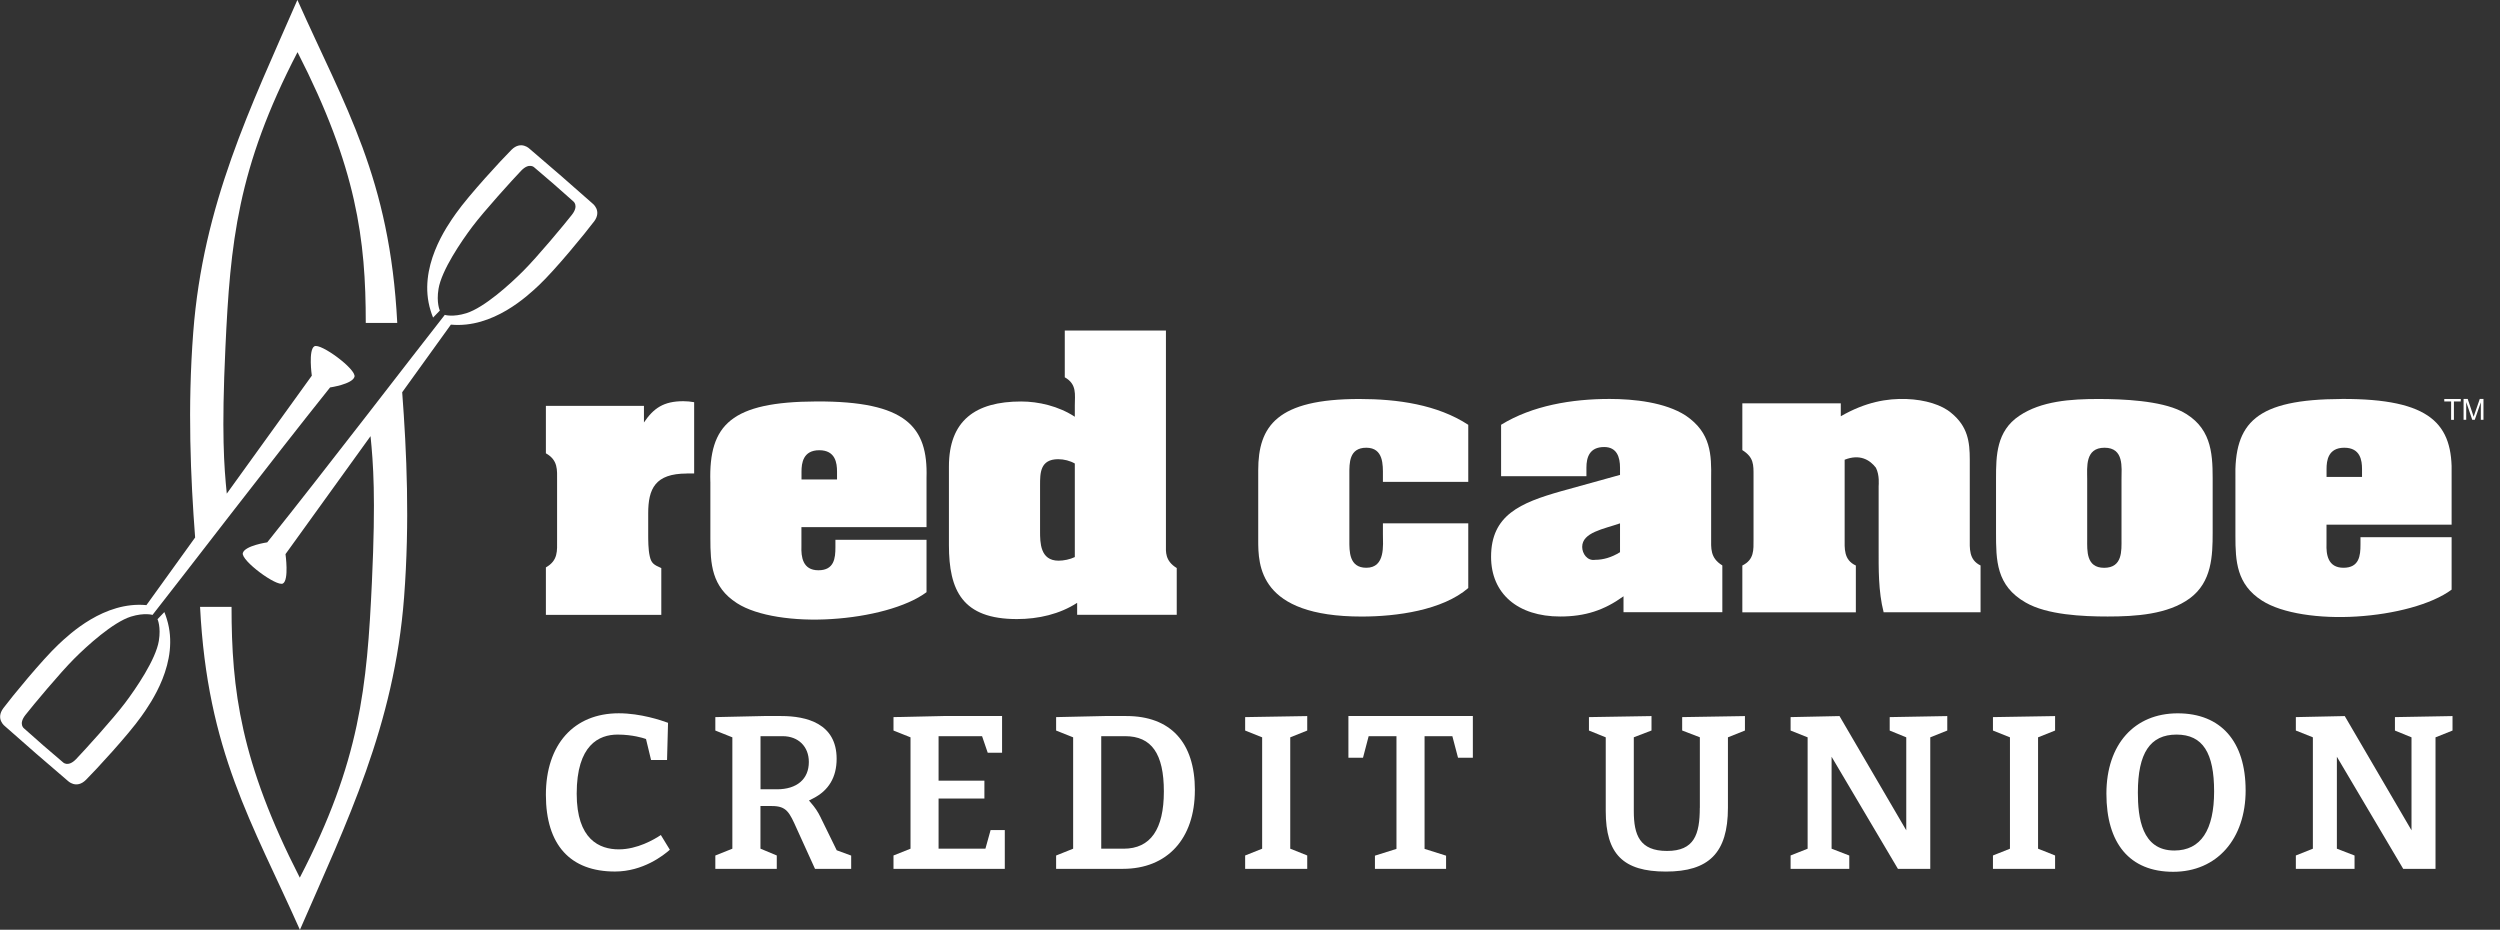 <svg width="121" height="45" viewBox="0 0 121 45" fill="none" xmlns="http://www.w3.org/2000/svg">
<rect x="0" y="0" width="121" height="45" fill="#333333" stroke="none"/>
<g clip-path="url(#clip0_10510_108813)">
<path d="M33.242 22.917H33.597V19.466C33.428 19.435 33.242 19.418 33.073 19.418C32.12 19.418 31.635 19.755 31.167 20.447V19.644H26.421V21.94C27.019 22.277 26.963 22.743 26.963 23.272V26.129C26.963 26.659 27.019 27.125 26.421 27.462V29.758H32.007V27.495C31.634 27.334 31.521 27.254 31.447 26.918C31.373 26.598 31.373 26.148 31.373 25.826V24.845C31.373 23.657 31.707 22.919 33.242 22.919V22.917Z" fill="white"/>
<path d="M34.382 23.318V26.062C34.382 27.281 34.437 28.406 35.669 29.193C36.641 29.82 38.454 30.077 40.247 29.962C42.059 29.851 43.872 29.385 44.844 28.662V26.125H40.434V26.495C40.434 27.009 40.379 27.601 39.611 27.601C38.843 27.601 38.771 26.942 38.789 26.445V25.514H44.844V23.121C44.918 20.649 43.854 19.413 39.518 19.43C35.388 19.447 34.304 20.553 34.38 23.314L34.382 23.318ZM38.793 22.82C38.793 22.418 38.867 21.791 39.653 21.791C40.44 21.791 40.512 22.418 40.512 22.82V23.205H38.793V22.82Z" fill="white"/>
<path d="M52.134 29.756H56.954V27.493C56.375 27.139 56.431 26.69 56.431 26.384V15.998H51.535V18.261C52.134 18.598 52.021 19.096 52.021 19.625V20.171C51.236 19.656 50.265 19.432 49.423 19.432C47.199 19.432 45.928 20.363 45.928 22.578V26.383C45.928 28.583 46.581 29.963 49.218 29.963C50.263 29.963 51.292 29.723 52.134 29.177V29.754V29.756ZM52.021 26.962C51.797 27.073 51.481 27.137 51.236 27.137C50.339 27.137 50.339 26.255 50.339 25.709V23.477C50.339 22.9 50.339 22.225 51.218 22.225C51.499 22.225 51.797 22.304 52.021 22.434V26.96V26.962Z" fill="white"/>
<path d="M60.898 22.762V26.133C60.898 27.352 60.916 29.841 65.906 29.841C67.607 29.841 69.813 29.536 71.064 28.461V25.33H66.933V25.859C66.933 26.373 67.065 27.48 66.13 27.48C65.29 27.48 65.309 26.677 65.309 26.164V22.937C65.309 22.423 65.29 21.67 66.13 21.67C66.971 21.67 66.933 22.521 66.933 23.002V23.322H71.064V20.561C69.569 19.583 67.644 19.311 65.794 19.311C61.813 19.311 60.898 20.611 60.898 22.762Z" fill="white"/>
<path d="M78.576 29.632H83.361V27.367C82.761 26.999 82.819 26.533 82.819 26.003V23.178C82.837 22.006 82.819 20.946 81.587 20.112C80.595 19.47 79.081 19.309 77.904 19.309C76.072 19.309 74.166 19.629 72.653 20.559V23.048H76.783V22.632C76.783 22.134 76.933 21.636 77.643 21.636C78.26 21.636 78.409 22.134 78.409 22.632V22.985L75.569 23.772C73.587 24.334 72.168 24.928 72.168 26.949C72.168 28.731 73.458 29.839 75.513 29.839C76.727 29.839 77.645 29.534 78.578 28.86V29.632H78.576ZM78.407 26.727C77.997 26.984 77.584 27.095 77.212 27.095C76.82 27.16 76.578 26.79 76.578 26.47C76.578 25.765 77.625 25.604 78.409 25.33V26.727H78.407Z" fill="white"/>
<path d="M95.861 27.369C95.282 27.097 95.337 26.535 95.337 26.037V22.249C95.337 21.383 95.243 20.643 94.44 19.986C93.992 19.601 93.187 19.344 92.271 19.312C91.337 19.279 90.289 19.457 89.094 20.147V19.521H84.329V21.785C84.89 22.138 84.871 22.491 84.871 23.037V26.103C84.871 26.618 84.908 27.084 84.329 27.371V29.636H89.823V27.371C89.225 27.099 89.281 26.536 89.281 26.039V22.251C90.01 21.962 90.496 22.251 90.794 22.638C90.981 23.006 90.926 23.472 90.926 23.535V26.488C90.926 27.532 90.907 28.607 91.168 29.634H95.859V27.369H95.861Z" fill="white"/>
<path d="M105.577 19.904C104.55 19.39 102.755 19.311 101.56 19.311C100.231 19.311 98.794 19.407 97.73 20.128C96.627 20.867 96.608 22.055 96.608 23.146V25.78C96.608 27.112 96.608 28.348 98.048 29.166C99.077 29.76 100.796 29.839 102.01 29.839C103.355 29.839 104.924 29.743 105.99 28.957C107.054 28.17 107.093 26.901 107.093 25.778V23.145C107.093 21.86 107 20.639 105.579 19.901L105.577 19.904ZM101.841 27.482C100.962 27.482 101.02 26.647 101.02 26.102V23.18C101.02 22.617 100.907 21.67 101.86 21.67C102.813 21.67 102.681 22.634 102.681 23.18V26.102C102.681 26.647 102.737 27.482 101.841 27.482Z" fill="white"/>
<path d="M113.332 19.311C109.202 19.327 108.12 20.434 108.194 23.195V25.939C108.194 27.16 108.249 28.283 109.482 29.07C110.455 29.695 112.267 29.952 114.062 29.839C115.873 29.728 117.686 29.26 118.658 28.539V26.002H114.247V26.372C114.247 26.886 114.191 27.48 113.425 27.48C112.659 27.48 112.585 26.823 112.603 26.324V25.393H118.658V23C118.732 20.528 117.668 19.292 113.332 19.309V19.311ZM114.324 23.084H112.605V22.697C112.605 22.295 112.679 21.67 113.464 21.67C114.248 21.67 114.322 22.295 114.322 22.697V23.084H114.324Z" fill="white"/>
<path d="M118.303 19.431H118.634V20.321H118.769V19.431H119.102V19.311H118.303V19.431Z" fill="white"/>
<path d="M120.02 19.31L119.778 20.012C119.754 20.082 119.735 20.138 119.724 20.173C119.713 20.139 119.698 20.09 119.676 20.023L119.437 19.309H119.237V20.319H119.365V19.46L119.657 20.319H119.778L120.072 19.473V20.319H120.2V19.309H120.02V19.31Z" fill="white"/>
<path d="M29.95 41.109C29.021 41.109 27.912 40.641 27.912 38.415C27.912 36.052 28.991 35.554 29.894 35.554C30.627 35.554 31.156 35.732 31.178 35.739L31.267 35.769L31.511 36.783H32.285L32.333 34.984C32.009 34.864 31.004 34.523 29.95 34.523C27.773 34.523 26.421 36.035 26.421 38.468C26.421 40.902 27.607 42.182 29.763 42.182C31.123 42.182 32.118 41.398 32.42 41.127L31.985 40.415C31.656 40.635 30.845 41.109 29.95 41.109Z" fill="white"/>
<path d="M39.733 39.588C39.574 39.258 39.422 39.06 39.294 38.91L39.154 38.744L39.348 38.646C40.108 38.264 40.493 37.619 40.493 36.725C40.493 35.015 39.035 34.656 37.81 34.656H36.976L34.622 34.708V35.358L35.446 35.687V41.077L34.622 41.407V42.052H37.596V41.405L36.806 41.075V39.012H37.359C38.073 39.012 38.208 39.314 38.569 40.122L39.446 42.052H41.197V41.41L40.497 41.153L39.731 39.588H39.733ZM37.605 38.202H36.809V35.631H37.881C38.639 35.631 39.148 36.133 39.148 36.879C39.148 37.708 38.571 38.202 37.605 38.202Z" fill="white"/>
<path d="M45.427 41.077V38.649H47.645V37.783H45.427V35.631H47.532L47.806 36.433H48.5V34.656H45.599L43.245 34.708V35.358L44.069 35.687V41.077L43.245 41.405V42.052H48.632V40.176H47.945L47.694 41.077H45.427Z" fill="white"/>
<path d="M57.833 38.25C57.833 35.933 56.654 34.656 54.514 34.656H53.47L51.116 34.708V35.358L51.94 35.687V41.077L51.116 41.407V42.052H54.347C56.495 42.052 57.831 40.596 57.831 38.25H57.833ZM54.382 41.077H53.3V35.631H54.458C55.735 35.631 56.331 36.481 56.331 38.305C56.331 40.13 55.692 41.077 54.382 41.077Z" fill="white"/>
<path d="M61.088 41.077L60.265 41.405V42.052H63.27V41.405L62.448 41.077V35.687L63.27 35.358V34.658L60.265 34.708V35.358L61.088 35.687V41.077Z" fill="white"/>
<path d="M66.243 35.631H67.589V41.086L66.547 41.414V42.052H69.99V41.414L68.949 41.086V35.631H70.294L70.568 36.673H71.286V34.656H65.263V36.673H65.97L66.243 35.631Z" fill="white"/>
<path d="M82.27 39.096C82.27 40.387 82.005 41.186 80.684 41.186C79.363 41.186 79.076 40.417 79.076 39.26V35.685L79.933 35.356V34.658L76.905 34.708V35.358L77.718 35.687V39.26C77.718 41.336 78.561 42.184 80.63 42.184C82.699 42.184 83.632 41.29 83.632 39.096V35.687L84.455 35.358V34.658L81.417 34.708V35.356L82.273 35.685V39.096H82.27Z" fill="white"/>
<path d="M92.263 40.187L89.032 34.658L86.665 34.708V35.358L87.489 35.687V41.077L86.665 41.405V42.052H89.505V41.407L88.649 41.077V36.627L91.859 42.052H93.425V35.687L94.248 35.358V34.658L91.461 34.708V35.359L92.263 35.687V40.187Z" fill="white"/>
<path d="M97.282 41.077L96.459 41.405V42.052H99.466V41.405L98.642 41.077V35.687L99.466 35.358V34.658L96.459 34.708V35.358L97.282 35.687V41.077Z" fill="white"/>
<path d="M108.688 38.25C108.688 35.884 107.49 34.525 105.401 34.525C103.312 34.525 101.95 36.017 101.95 38.415C101.95 40.813 103.068 42.195 105.183 42.195C107.298 42.195 108.689 40.609 108.689 38.25H108.688ZM105.237 41.165C103.656 41.165 103.473 39.564 103.473 38.359C103.473 36.446 104.067 35.554 105.346 35.554C106.624 35.554 107.163 36.453 107.163 38.304C107.163 40.154 106.532 41.165 105.237 41.165Z" fill="white"/>
<path d="M116.717 40.187L113.486 34.658L111.119 34.708V35.358L111.943 35.687V41.077L111.119 41.405V42.052H113.96V41.407L113.105 41.077V36.627L116.315 42.052H117.879V35.687L118.702 35.358V34.658L115.915 34.708V35.359L116.717 35.687V40.187Z" fill="white"/>
<path d="M28.751 10.725C29.151 10.192 28.67 9.842 28.67 9.842C28.67 9.842 27.77 9.05 27.162 8.517C26.549 7.988 25.64 7.209 25.64 7.209C25.64 7.209 25.226 6.782 24.754 7.252C24.282 7.722 22.702 9.433 22.069 10.329C21.636 10.941 20.197 12.955 20.841 15.031C20.876 15.144 20.913 15.258 20.961 15.371C21.081 15.247 21.192 15.133 21.288 15.031C21.288 15.031 21.114 14.659 21.224 13.983C21.372 13.079 22.328 11.68 22.861 10.971C23.44 10.203 24.817 8.688 25.222 8.264C25.628 7.842 25.87 8.112 25.87 8.112C25.87 8.112 26.438 8.595 26.81 8.917C27.18 9.241 27.737 9.737 27.737 9.737C27.737 9.737 28.039 9.94 27.676 10.401C27.315 10.862 26.005 12.437 25.324 13.116C24.699 13.743 23.444 14.885 22.571 15.159C21.918 15.362 21.525 15.24 21.525 15.24V15.244C20.056 17.109 15.752 22.73 12.934 26.25C12.934 26.25 11.857 26.407 11.753 26.764C11.65 27.123 13.395 28.413 13.694 28.241C13.994 28.071 13.818 26.82 13.818 26.82L17.934 21.11C18.065 22.427 18.193 24.033 18 28.178C17.765 33.235 17.427 36.858 14.51 42.478C11.646 36.882 11.206 33.396 11.207 29.372H9.683C10.04 36.386 12.199 39.8 14.516 45.004C16.788 39.787 19.084 35.124 19.558 28.905C19.836 25.264 19.684 21.875 19.466 18.985L21.823 15.712C23.864 15.904 25.546 14.309 26.073 13.815C26.873 13.064 28.346 11.262 28.745 10.729L28.751 10.725Z" fill="white"/>
<path d="M7.951 29.628C7.831 29.753 7.72 29.867 7.624 29.969C7.624 29.969 7.798 30.341 7.688 31.016C7.54 31.921 6.584 33.32 6.049 34.029C5.47 34.797 4.093 36.312 3.688 36.736C3.283 37.158 3.04 36.888 3.04 36.888C3.04 36.888 2.472 36.405 2.1 36.083C1.73 35.759 1.173 35.263 1.173 35.263C1.173 35.263 0.871 35.061 1.234 34.6C1.595 34.14 2.907 32.565 3.586 31.886C4.211 31.259 5.466 30.117 6.339 29.843C6.993 29.641 7.385 29.762 7.385 29.762V29.758C8.854 27.893 13.158 22.271 15.976 18.752C15.976 18.752 17.053 18.595 17.157 18.237C17.261 17.878 15.516 16.589 15.216 16.761C14.916 16.933 15.092 18.182 15.092 18.182L10.976 23.892C10.845 22.575 10.717 20.969 10.91 16.824C11.145 11.767 11.483 8.143 14.4 2.524C17.264 8.119 17.705 11.604 17.703 15.63H19.227C18.869 8.615 16.711 5.201 14.394 -0.004C12.122 5.211 9.826 9.875 9.352 16.095C9.074 19.736 9.226 23.124 9.444 26.015L7.087 29.288C5.046 29.096 3.364 30.691 2.837 31.185C2.039 31.936 0.564 33.738 0.165 34.271C-0.235 34.804 0.246 35.154 0.246 35.154C0.246 35.154 1.145 35.946 1.754 36.479C2.367 37.008 3.275 37.787 3.275 37.787C3.275 37.787 3.69 38.214 4.161 37.744C4.633 37.274 6.214 35.563 6.846 34.667C7.279 34.055 8.719 32.041 8.075 29.965C8.04 29.852 8.003 29.738 7.955 29.625L7.951 29.628Z" fill="white"/>
</g>
<defs>
<clipPath id="clip0_10510_108813">
<rect width="120.199" height="45" fill="white"/>
</clipPath>
</defs>
</svg>
